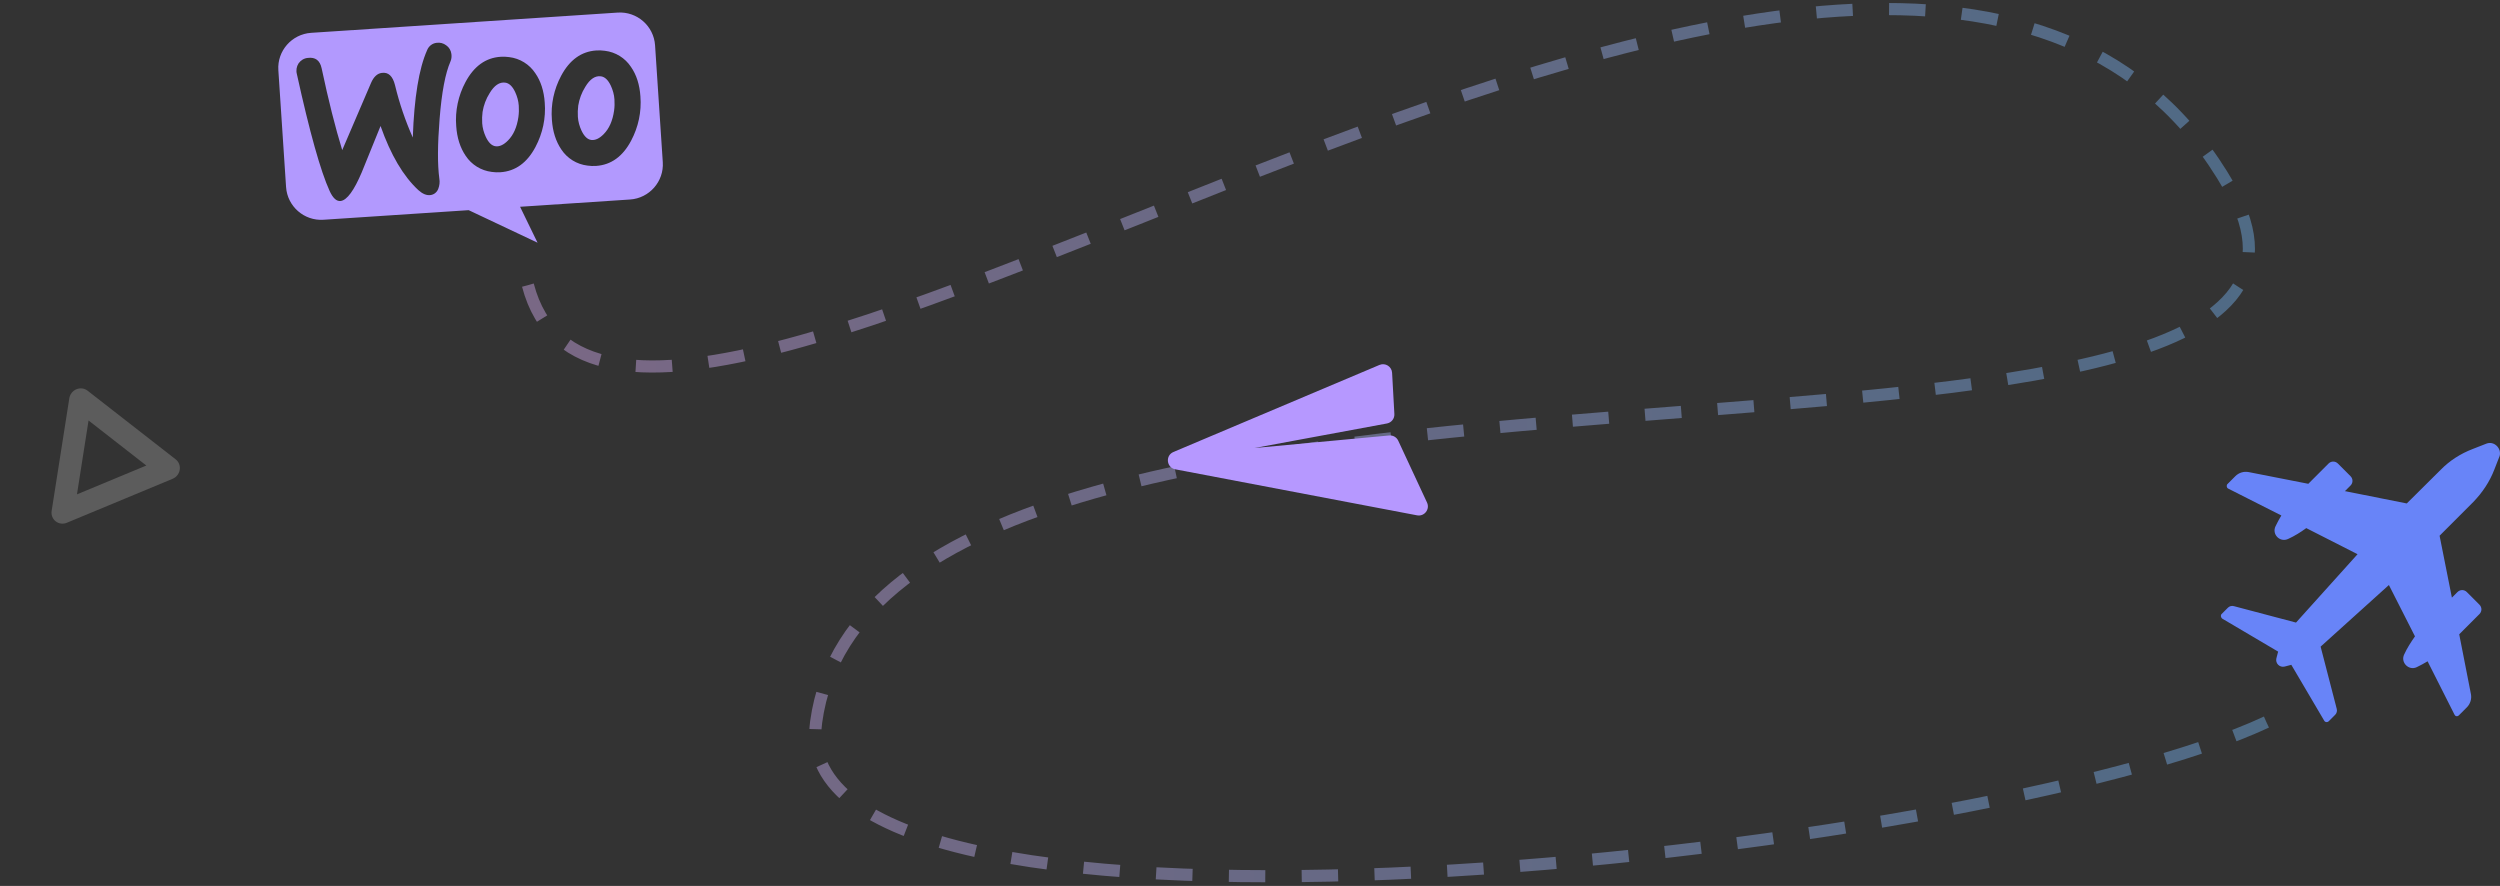 <svg width="412" height="146" viewBox="0 0 412 146" fill="none" xmlns="http://www.w3.org/2000/svg">
<rect x="0" y="0" width="412" height="146" fill="#333333" stroke="none"/>
<path d="M87 47C103 108 313.182 -64.582 367.5 31C401.597 91 145 42 134.5 119C128.5 163 326.5 141 373.5 119" stroke="url(#paint0_linear_2002_339)" stroke-opacity="0.4" stroke-width="2" stroke-dasharray="6 6"/>
<path opacity="0.2" d="M28.707 78.775C28.625 78.825 28.54 78.868 28.451 78.905L11.013 86.153C10.709 86.279 10.379 86.324 10.057 86.282C9.735 86.241 9.432 86.115 9.179 85.918C8.925 85.72 8.73 85.458 8.613 85.157C8.495 84.856 8.46 84.527 8.51 84.203L11.423 65.634C11.474 65.309 11.609 65.001 11.814 64.741C12.019 64.48 12.287 64.276 12.592 64.149C12.897 64.022 13.227 63.977 13.55 64.018C13.872 64.059 14.176 64.184 14.43 64.382L28.956 75.704C29.19 75.887 29.374 76.127 29.493 76.401C29.611 76.676 29.661 76.977 29.636 77.279C29.612 77.581 29.515 77.875 29.353 78.136C29.191 78.396 28.97 78.615 28.708 78.773L28.707 78.775ZM14.593 69.3L12.685 81.468L24.114 76.719L14.593 69.3Z" fill="white"/>
<path d="M409.771 73.106L407.55 73.976C405.521 74.75 403.686 75.91 402.189 77.457L396.636 82.969L386.446 80.939L387.364 80.02C387.799 79.585 387.799 78.908 387.364 78.473L385.287 76.394C384.853 75.959 384.177 75.959 383.742 76.394L380.41 79.73L370.559 77.796C369.786 77.651 368.965 77.893 368.386 78.473L367.082 79.778C366.889 79.972 366.937 80.359 367.178 80.504L375.967 84.952C375.629 85.532 375.291 86.112 375.001 86.741C374.374 88.046 375.726 89.448 377.078 88.82C378.14 88.336 379.154 87.708 380.072 87.031L388.523 91.334L378.382 102.6L368.144 99.892C367.806 99.795 367.42 99.892 367.178 100.134L366.116 101.197C365.923 101.391 365.971 101.778 366.261 101.971L375.436 107.386L375.146 108.498C374.953 109.32 375.678 110.045 376.498 109.852L377.609 109.562L383.018 118.749C383.163 119.039 383.549 119.087 383.79 118.845L384.853 117.782C385.094 117.54 385.191 117.153 385.094 116.815L382.438 106.564L393.69 96.411L397.988 104.872C397.312 105.839 396.684 106.806 396.201 107.87C395.573 109.175 396.974 110.577 398.278 109.949C398.906 109.659 399.485 109.32 400.065 108.982L404.507 117.782C404.652 118.072 404.99 118.12 405.232 117.878L406.536 116.573C407.115 115.993 407.356 115.171 407.212 114.397L405.28 104.534L408.612 101.197C409.047 100.762 409.047 100.085 408.612 99.65L406.536 97.571C406.101 97.136 405.425 97.136 404.99 97.571L404.073 98.49L402.044 88.288L407.598 82.728C409.095 81.18 410.302 79.391 411.075 77.361L411.944 75.137C412.282 73.88 411.027 72.623 409.771 73.106Z" fill="#6884F8"/>
<path fill-rule="evenodd" clip-rule="evenodd" d="M101.796 2.074L51.285 5.41C48.084 5.622 45.662 8.385 45.872 11.567L47.144 30.824C47.354 34.006 50.118 36.426 53.303 36.216L77.237 34.635L88.588 39.998L85.708 34.076L103.83 32.879C107.015 32.669 109.437 29.906 109.227 26.724L107.955 7.467C107.745 4.285 104.98 1.864 101.796 2.074ZM50.709 9.546C50.099 9.603 49.556 9.94 49.201 10.447C48.864 10.971 48.761 11.612 48.931 12.236C51.033 21.785 52.83 28.197 54.323 31.473C54.871 32.672 55.489 33.216 56.161 33.122C57.186 32.971 58.343 31.407 59.615 28.401C59.896 27.706 60.239 26.863 60.641 25.873L60.641 25.873L60.642 25.872C61.214 24.463 61.907 22.758 62.715 20.763C64.386 25.513 66.461 29.034 68.939 31.326C69.644 31.964 70.309 32.237 70.965 32.144C71.526 32.074 72.017 31.674 72.223 31.126C72.43 30.594 72.505 30.005 72.402 29.427C72.086 27.093 72.111 23.8 72.447 19.586C72.789 15.22 73.389 12.074 74.231 10.147C74.4 9.769 74.452 9.331 74.392 8.901C74.321 8.321 74.011 7.79 73.538 7.471C73.078 7.117 72.503 6.971 71.943 7.058C71.237 7.138 70.638 7.612 70.376 8.297C69.04 11.309 68.257 16.104 68.028 22.667C66.794 19.892 65.811 17.001 65.099 14.041C64.724 12.529 64.001 11.859 62.913 12.014C62.16 12.114 61.582 12.67 61.147 13.667L56.399 24.738C55.267 21.054 54.13 16.553 53.004 11.249C52.724 9.948 51.959 9.38 50.709 9.546ZM88.216 12.063C87.25 10.602 85.681 9.623 83.912 9.411C83.439 9.344 82.97 9.326 82.504 9.357C80.04 9.52 78.11 10.91 76.711 13.528C75.521 15.755 74.985 18.268 75.183 20.764C75.311 22.707 75.838 24.346 76.745 25.68C77.711 27.142 79.28 28.12 81.049 28.332C81.521 28.399 81.99 28.417 82.457 28.386C84.936 28.222 86.867 26.832 88.249 24.215C89.438 21.971 89.974 19.459 89.774 16.93C89.646 14.987 89.121 13.365 88.216 12.063ZM85.433 19.283C85.192 20.956 84.625 22.24 83.716 23.153C83.011 23.872 82.329 24.179 81.689 24.107C81.049 24.034 80.513 23.512 80.067 22.574C79.735 21.858 79.518 21.101 79.465 20.301C79.424 19.68 79.45 19.055 79.526 18.443C79.705 17.349 80.088 16.307 80.693 15.348C81.461 14.068 82.325 13.486 83.27 13.62C83.911 13.709 84.446 14.215 84.892 15.153C85.224 15.869 85.441 16.626 85.493 17.41C85.534 18.03 85.525 18.654 85.433 19.283ZM99.679 8.37C101.448 8.581 103.017 9.56 103.982 11.022C104.888 12.323 105.413 13.945 105.541 15.889C105.741 18.418 105.205 20.93 104.016 23.174C102.634 25.791 100.704 27.181 98.224 27.345C97.758 27.376 97.289 27.357 96.816 27.29C95.047 27.079 93.478 26.1 92.512 24.639C91.605 23.304 91.079 21.666 90.95 19.723C90.752 17.226 91.288 14.714 92.478 12.487C93.877 9.869 95.808 8.478 98.271 8.316C98.737 8.285 99.206 8.303 99.679 8.37ZM99.483 22.112C100.392 21.199 100.959 19.915 101.2 18.242C101.292 17.613 101.301 16.989 101.26 16.368C101.209 15.584 100.991 14.828 100.66 14.112C100.213 13.173 99.678 12.668 99.037 12.579C98.092 12.444 97.228 13.026 96.46 14.307C95.855 15.265 95.472 16.308 95.294 17.402C95.217 18.014 95.192 18.639 95.233 19.259C95.285 20.06 95.502 20.816 95.834 21.532C96.28 22.471 96.817 22.993 97.456 23.066C98.097 23.138 98.778 22.831 99.483 22.112Z" fill="#B299FE"/>
<path d="M193.383 74.487L227.336 60.142C228.293 59.737 229.361 60.404 229.418 61.441L229.793 68.231C229.834 68.984 229.31 69.651 228.568 69.789L206.733 73.834L228.929 71.765C229.561 71.706 230.161 72.05 230.428 72.625L235.174 82.821C235.69 83.929 234.734 85.156 233.533 84.927L193.686 77.343C192.228 77.065 192.016 75.065 193.383 74.487Z" fill="#B698FF"/>
<defs>
<linearGradient id="paint0_linear_2002_339" x1="100.869" y1="98.607" x2="379.249" y2="98.607" gradientUnits="userSpaceOnUse">
<stop stop-color="#E0B7FF"/>
<stop offset="1" stop-color="#76BDFF"/>
</linearGradient>
</defs>
</svg>
